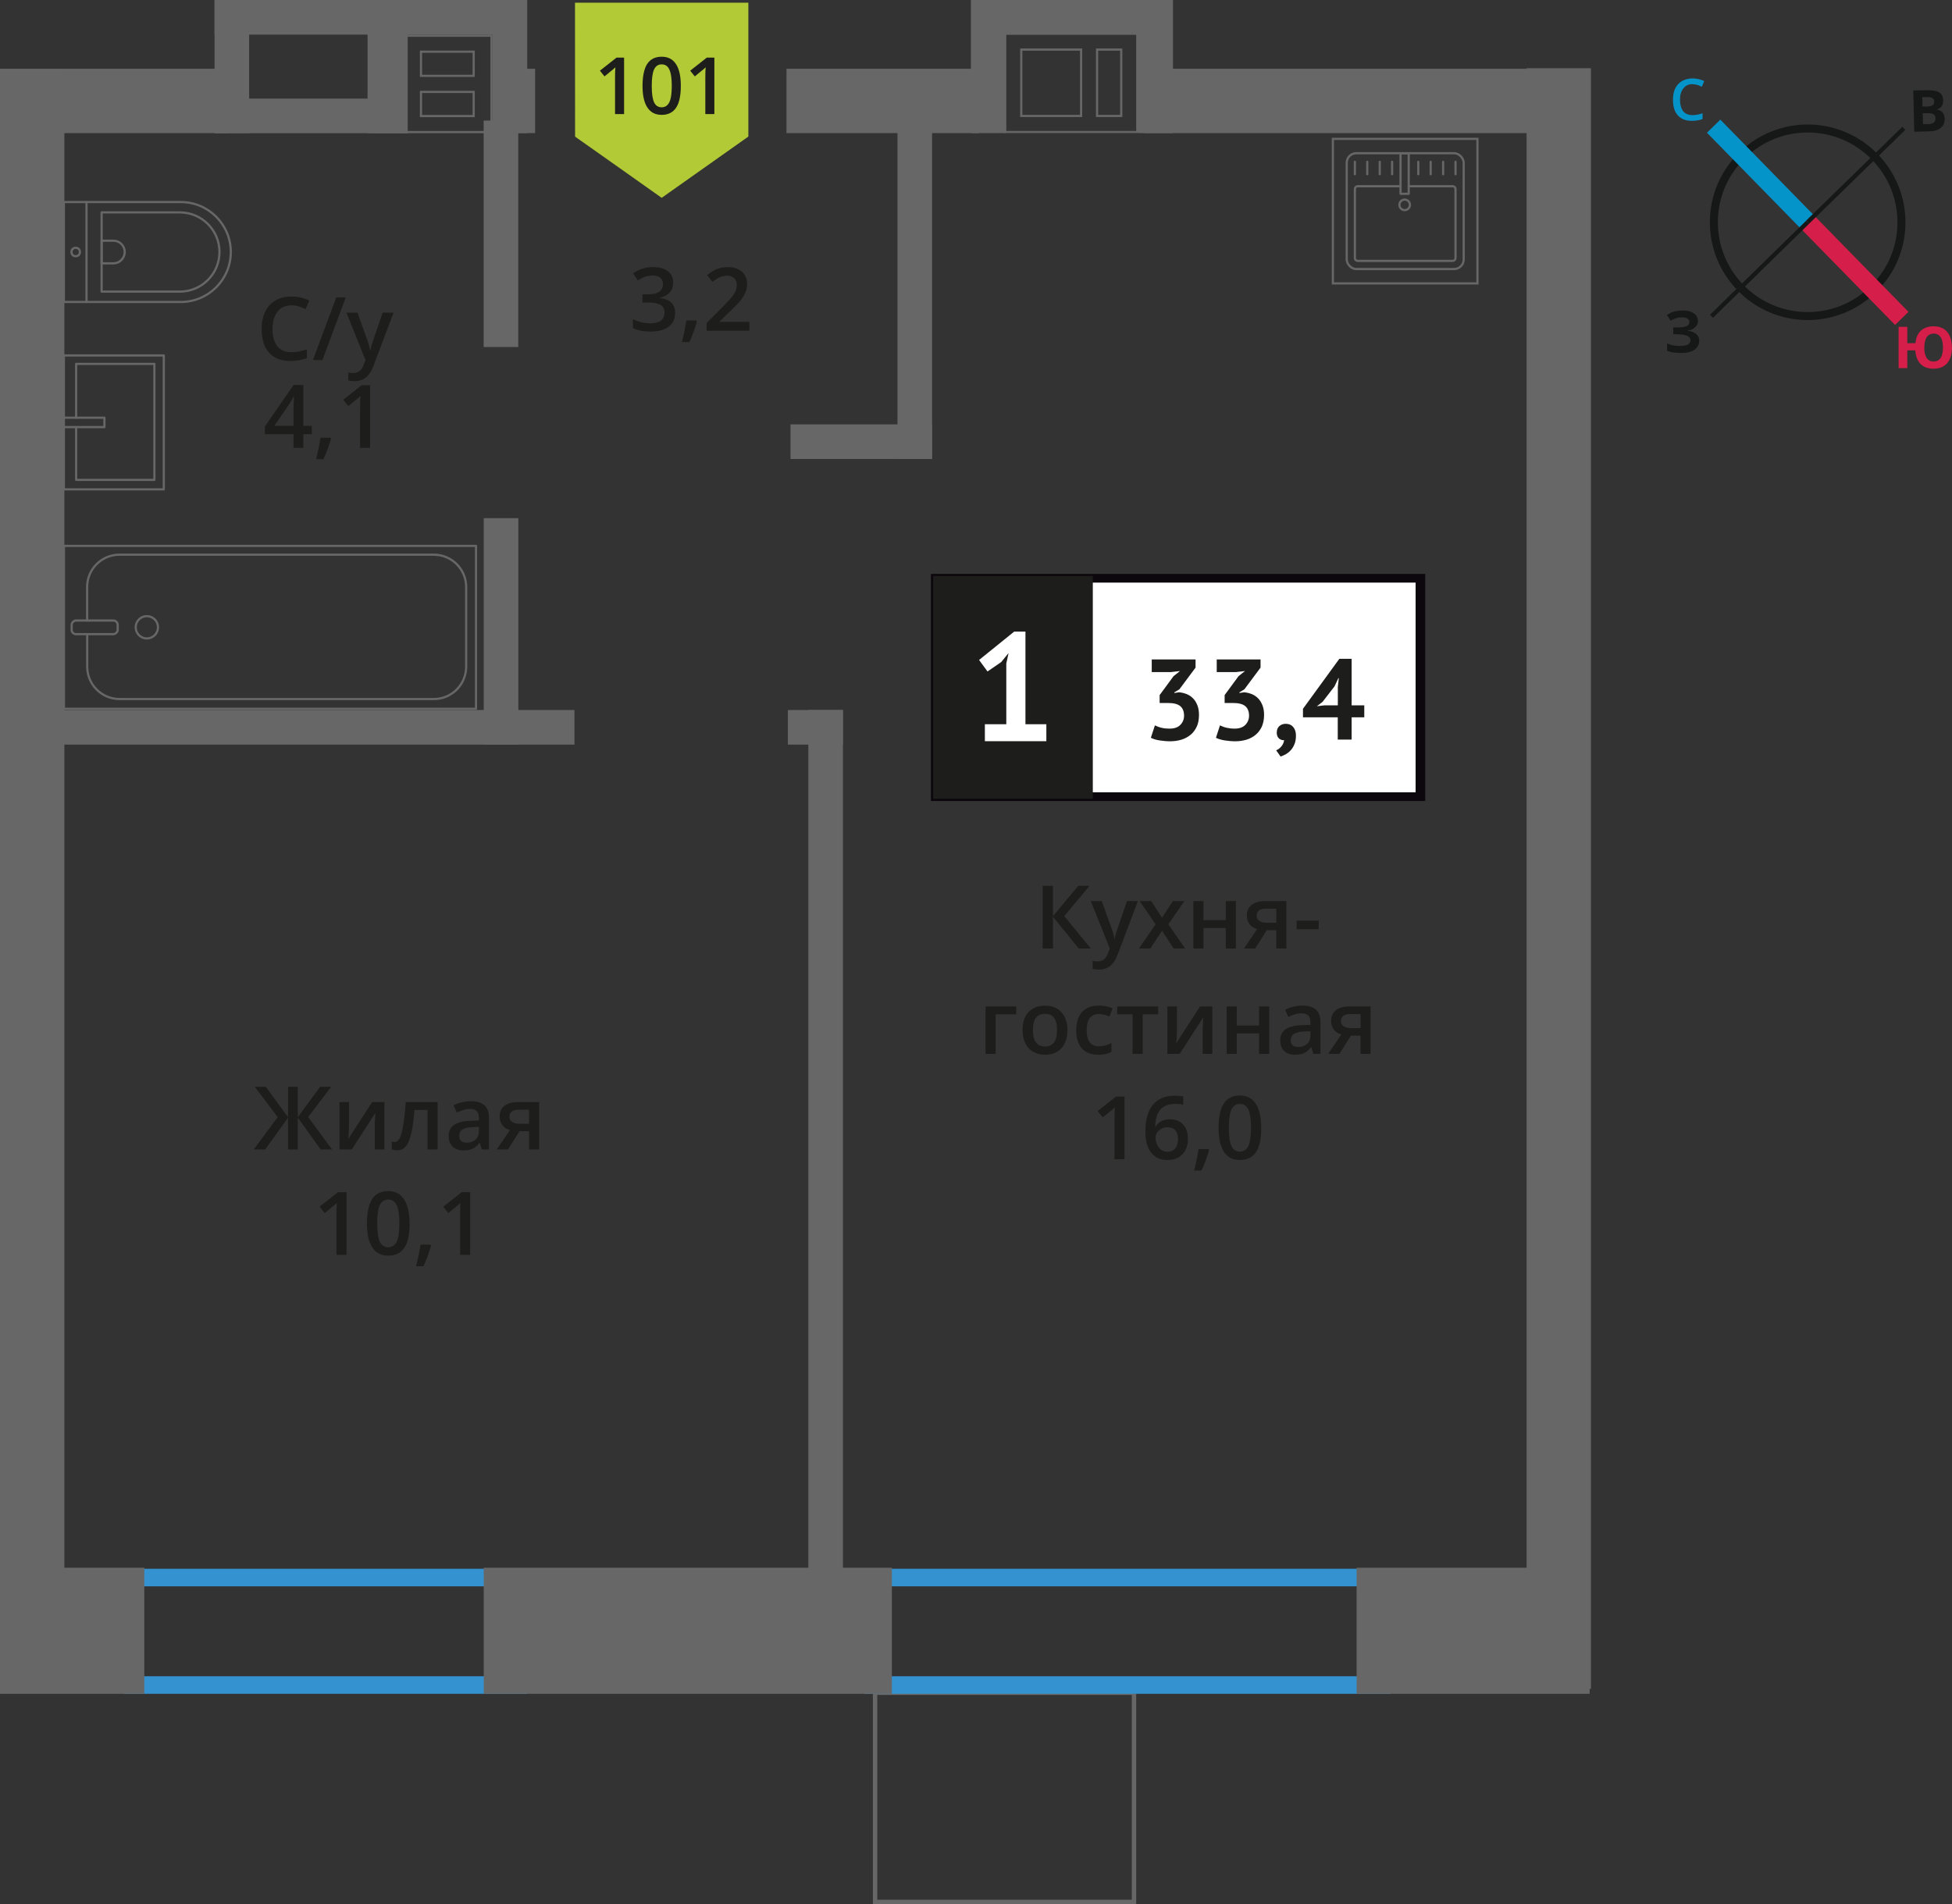 <?xml version="1.0" encoding="UTF-8"?>
<svg xmlns="http://www.w3.org/2000/svg" viewBox="0 0 222.26 216.86">
  <rect x="0" y="0" width="222.26" height="216.86" fill="#333333" stroke="none"/>
  <defs>
    <style>
      .cls-1 {
        stroke: #d51e49;
      }

      .cls-1, .cls-2, .cls-3, .cls-4, .cls-5 {
        fill: none;
      }

      .cls-1, .cls-2, .cls-3, .cls-5 {
        stroke-miterlimit: 10;
      }

      .cls-1, .cls-3 {
        stroke-width: 2.13px;
      }

      .cls-6 {
        fill: #b1ca35;
        fill-rule: evenodd;
      }

      .cls-6, .cls-7, .cls-8, .cls-9, .cls-10, .cls-11, .cls-12, .cls-13, .cls-14, .cls-15 {
        stroke-width: 0px;
      }

      .cls-7 {
        fill: #161717;
      }

      .cls-8 {
        fill: #0b070c;
      }

      .cls-9 {
        fill: #0594ca;
      }

      .cls-10 {
        fill: #676767;
      }

      .cls-11, .cls-16 {
        fill: #1d1d1b;
      }

      .cls-2, .cls-4 {
        stroke: #666766;
      }

      .cls-2, .cls-16 {
        stroke-width: .5px;
      }

      .cls-3 {
        stroke: #0594ca;
      }

      .cls-12 {
        fill: #3492d0;
      }

      .cls-13 {
        fill: #fff;
      }

      .cls-4 {
        stroke-linecap: round;
        stroke-linejoin: round;
        stroke-width: .25px;
      }

      .cls-5 {
        stroke: #161717;
        stroke-width: .91px;
      }

      .cls-14 {
        fill: #666766;
      }

      .cls-15 {
        fill: #d51e49;
      }

      .cls-16 {
        stroke: #1d1d1b;
        stroke-miterlimit: 22.93;
      }
    </style>
  </defs>
  <g id="Layer_9" data-name="Layer 9">
    <rect class="cls-2" x="99.63" y="192.79" width="29.48" height="23.82" transform="translate(228.75 409.39) rotate(-180)"/>
  </g>
  <g id="vent">
    <g>
      <rect class="cls-10" x="18.82" y="5.61" width="15.16" height="3.94" transform="translate(33.98 -18.82) rotate(90)"/>
      <rect class="cls-10" x="36.86" y="5.61" width="15.16" height="3.94" transform="translate(52.03 -36.86) rotate(90)"/>
      <rect class="cls-10" x="24.43" y="0" width="21.96" height="3.94"/>
      <rect class="cls-10" x="24.43" y="11.23" width="21.96" height="3.94"/>
    </g>
    <g>
      <rect class="cls-10" x="124" y="5.61" width="15.16" height="3.94" transform="translate(139.17 -124) rotate(90)"/>
      <rect class="cls-10" x="104.94" y="5.61" width="15.16" height="3.94" transform="translate(120.1 -104.94) rotate(90)"/>
      <rect class="cls-10" x="110.62" y="0" width="22.75" height="3.94"/>
      <path class="cls-14" d="M129.37,3.94v10.97s-14.79,0-14.79,0V3.95s14.79,0,14.79,0M124.79,13.33h2.75s.25,0,.25,0v-7.56s0-.25,0-.25h-2.75s-.25,0-.25,0v7.56s0,.25,0,.25M116.16,13.33h6.81s.25,0,.25,0v-7.56s0-.25,0-.25h-6.81s-.25,0-.25,0v7.56s0,.25,0,.25M129.62,3.69h-15.29s0,11.46,0,11.46h0s15.29,0,15.29,0V3.69h0ZM125.04,13.08v-7.31s2.5,0,2.5,0v7.31s-2.5,0-2.5,0h0ZM116.41,13.08v-7.31s6.56,0,6.56,0v7.31s-6.56,0-6.56,0h0Z"/>
    </g>
  </g>
  <g id="window">
    <path class="cls-12" d="M58.01,180.66v10.24H16.13v-10.24h41.87M60.01,178.66H14.13v14.24h45.87s0-14.24,0-14.24h0Z"/>
    <path class="cls-12" d="M100.43,180.66h55.91v10.24h-55.91v-10.24M98.43,178.66v14.24h59.91v-14.24h-59.91Z"/>
  </g>
  <g id="furn">
    <g>
      <rect class="cls-4" x="21.46" y="47.98" width="18.55" height="46.92" transform="translate(102.18 40.71) rotate(90)"/>
      <rect class="cls-4" x="10.01" y="68.82" width="1.55" height="5.24" rx=".49" ry=".49" transform="translate(82.22 60.66) rotate(90)"/>
      <path class="cls-4" d="M9.92,70.67v-3.82c0-2.03,1.65-3.68,3.68-3.68h35.8c2.03,0,3.68,1.65,3.68,3.68v9.08c0,2.03-1.65,3.68-3.68,3.68H13.61c-2.03,0-3.68-1.65-3.68-3.68v-3.71"/>
      <circle class="cls-4" cx="16.72" cy="71.44" r="1.27"/>
    </g>
    <g>
      <path class="cls-4" d="M7.27,23.01h13.32c3.14,0,5.69,2.55,5.69,5.69h0c0,3.14-2.55,5.69-5.69,5.69H7.27v-11.38h0Z"/>
      <path class="cls-4" d="M11.57,24.19h8.91c2.49,0,4.51,2.02,4.51,4.51h0c0,2.49-2.02,4.51-4.51,4.51h-8.91v-9.02h0Z"/>
      <path class="cls-4" d="M11.57,27.41h1.34c.71,0,1.29.58,1.29,1.29h0c0,.71-.58,1.29-1.29,1.29h-1.34v-2.58h0Z"/>
      <circle class="cls-4" cx="8.62" cy="28.7" r=".48"/>
      <line class="cls-4" x1="9.85" y1="23.01" x2="9.85" y2="34.39"/>
    </g>
    <g>
      <rect class="cls-4" x="7.27" y="40.48" width="11.38" height="15.25"/>
      <polyline class="cls-4" points="7.27 48.64 11.89 48.64 11.89 47.57 7.27 47.57"/>
      <polyline class="cls-4" points="8.67 48.64 8.67 54.65 17.58 54.65 17.58 41.44 8.67 41.44 8.67 47.57"/>
    </g>
    <g>
      <g>
        <rect class="cls-4" x="153.34" y="17.45" width="13.32" height="13.19" rx="1.09" ry="1.09" transform="translate(320 48.09) rotate(180)"/>
        <path class="cls-4" d="M159.47,21.21h-4.88c-.18,0-.32.14-.32.32v7.86c0,.18.14.32.32.32h10.82c.18,0,.32-.14.32-.32v-7.86c0-.18-.14-.32-.32-.32h-5.01"/>
        <circle class="cls-4" cx="159.94" cy="23.33" r=".6"/>
        <rect class="cls-4" x="159.47" y="17.45" width=".93" height="4.61" transform="translate(319.87 39.52) rotate(180)"/>
        <line class="cls-4" x1="165.73" y1="18.43" x2="165.73" y2="19.84"/>
        <line class="cls-4" x1="164.32" y1="18.43" x2="164.32" y2="19.84"/>
        <line class="cls-4" x1="162.9" y1="18.43" x2="162.9" y2="19.84"/>
        <line class="cls-4" x1="161.49" y1="18.43" x2="161.49" y2="19.84"/>
        <line class="cls-4" x1="158.51" y1="18.43" x2="158.51" y2="19.84"/>
        <line class="cls-4" x1="157.1" y1="18.43" x2="157.1" y2="19.84"/>
        <line class="cls-4" x1="155.68" y1="18.43" x2="155.68" y2="19.84"/>
        <line class="cls-4" x1="154.27" y1="18.43" x2="154.27" y2="19.84"/>
      </g>
      <path class="cls-14" d="M168.1,15.94v16.21h-16.21V15.94h16.21M168.35,15.69h-16.71v16.71h16.71V15.69h0Z"/>
    </g>
  </g>
  <g id="Layer_5" data-name="Layer 5">
    <rect class="cls-10" x="0" y="178.54" width="16.43" height="14.36"/>
    <rect class="cls-10" x="55.08" y="178.54" width="46.47" height="14.36"/>
    <rect class="cls-10" x="154.47" y="178.54" width="26.53" height="14.36"/>
    <rect class="cls-10" x="85.2" y="96.38" width="184.56" height="7.33" transform="translate(77.44 277.53) rotate(-90)"/>
    <rect class="cls-10" x="-88.52" y="96.4" width="184.38" height="7.33" transform="translate(-96.4 103.73) rotate(-90)"/>
    <rect class="cls-10" x="0" y="7.83" width="25.93" height="7.33" transform="translate(25.93 22.99) rotate(180)"/>
    <rect class="cls-10" x="56.23" y="7.83" width="4.69" height="7.33" transform="translate(117.16 22.99) rotate(180)"/>
    <rect class="cls-10" x="89.55" y="7.83" width="21.91" height="7.33" transform="translate(201.01 22.99) rotate(180)"/>
    <rect class="cls-10" x="130.24" y="7.83" width="50.76" height="7.33" transform="translate(311.24 22.99) rotate(180)"/>
    <rect class="cls-10" x="44.15" y="24.65" width="25.79" height="3.94" transform="translate(30.42 83.67) rotate(-90)"/>
    <rect class="cls-10" x="44.15" y="69.93" width="25.79" height="3.94" transform="translate(-14.85 128.95) rotate(-90)"/>
    <rect class="cls-10" x="84.72" y="30.86" width="38.87" height="3.94" transform="translate(71.33 136.98) rotate(-90)"/>
    <rect class="cls-10" x="43.31" y="129.59" width="101.39" height="3.94" transform="translate(-37.55 225.56) rotate(-90)"/>
    <rect class="cls-10" x="2.23" y="80.86" width="63.18" height="3.94"/>
    <rect class="cls-10" x="89.71" y="80.86" width="6.26" height="3.94"/>
    <rect class="cls-10" x="90.01" y="48.33" width="16.11" height="3.94"/>
    <g>
      <rect class="cls-10" x="36.24" y="5.61" width="15.16" height="3.94" transform="translate(51.4 -36.24) rotate(90)"/>
      <rect class="cls-10" x="50.48" y="5.61" width="15.16" height="3.94" transform="translate(65.64 -50.48) rotate(90)"/>
      <rect class="cls-10" x="41.85" y="0" width="17.2" height="3.94"/>
      <path class="cls-14" d="M55.84,4.19v10.73s-9.81,0-9.81,0V4.19s9.81,0,9.81,0M47.81,8.76h6s.25,0,.25,0v-2.75s0-.25,0-.25h-6s-.25,0-.25,0v2.75s0,.25,0,.25M47.81,13.34h6s.25,0,.25,0v-2.75s0-.25,0-.25h-6s-.25,0-.25,0v2.75s0,.25,0,.25M56.09,3.94h-10.31s0,11.23,0,11.23h10.3s0,0,0,0V3.94h0ZM48.06,8.51v-2.5s5.75,0,5.75,0v2.5s-5.75,0-5.75,0h0ZM48.06,13.09v-2.5s5.75,0,5.75,0v2.5s-5.75,0-5.75,0h0Z"/>
    </g>
  </g>
  <g id="text">
    <g>
      <path class="cls-11" d="M33.19,34.77c-.67,0-1.2.24-1.58.71-.38.48-.58,1.13-.58,1.97s.19,1.54.55,1.99.9.67,1.6.67c.3,0,.6-.03.88-.09s.58-.14.88-.23v1c-.56.21-1.2.32-1.9.32-1.04,0-1.85-.32-2.41-.95-.56-.63-.84-1.54-.84-2.72,0-.74.14-1.39.41-1.95s.66-.98,1.18-1.28c.51-.3,1.12-.44,1.81-.44.73,0,1.4.15,2.02.46l-.42.97c-.24-.11-.49-.21-.76-.3-.27-.09-.55-.13-.85-.13Z"/>
      <path class="cls-11" d="M39.37,33.87l-2.66,7.14h-1.08l2.66-7.14h1.08Z"/>
      <path class="cls-11" d="M39.45,35.61h1.25l1.1,3.06c.17.44.28.85.33,1.23h.04c.03-.18.08-.4.16-.65s.49-1.47,1.24-3.64h1.24l-2.31,6.12c-.42,1.12-1.12,1.68-2.1,1.68-.25,0-.5-.03-.74-.08v-.91c.17.04.37.06.59.06.55,0,.94-.32,1.17-.96l.2-.51-2.17-5.4Z"/>
      <path class="cls-11" d="M35.5,49.45h-.96v1.56h-1.12v-1.56h-3.26v-.88l3.26-4.72h1.12v4.65h.96v.95ZM33.42,48.5v-1.79c0-.64.02-1.16.05-1.57h-.04c-.09.21-.23.48-.43.78l-1.77,2.58h2.19Z"/>
      <path class="cls-11" d="M37.69,49.96c-.16.61-.44,1.39-.86,2.34h-.84c.22-.88.39-1.7.5-2.45h1.13l.07.11Z"/>
      <path class="cls-11" d="M42.15,51.01h-1.15v-4.61c0-.55.01-.99.04-1.31-.07.08-.17.16-.28.26s-.47.39-1.1.9l-.58-.73,2.1-1.65h.96v7.14Z"/>
    </g>
    <g>
      <path class="cls-11" d="M76.65,32.16c0,.45-.13.83-.39,1.13s-.63.5-1.11.61v.04c.57.07,1,.25,1.29.53.29.28.43.66.43,1.14,0,.69-.24,1.22-.73,1.59-.48.37-1.17.56-2.07.56-.79,0-1.46-.13-2-.39v-1.02c.3.15.62.27.96.35.34.08.66.12.98.12.55,0,.97-.1,1.24-.31s.41-.52.41-.95c0-.38-.15-.66-.46-.84s-.78-.27-1.43-.27h-.62v-.93h.63c1.14,0,1.71-.39,1.71-1.18,0-.31-.1-.54-.3-.71-.2-.17-.49-.25-.88-.25-.27,0-.53.04-.78.11-.25.08-.55.23-.89.45l-.56-.8c.65-.48,1.41-.72,2.28-.72.72,0,1.28.15,1.68.46.4.31.61.74.61,1.28Z"/>
      <path class="cls-11" d="M79.36,36.61c-.16.61-.44,1.39-.86,2.34h-.85c.22-.88.39-1.7.5-2.45h1.13l.07.11Z"/>
      <path class="cls-11" d="M85.3,37.66h-4.84v-.87l1.84-1.85c.54-.56.9-.95,1.08-1.18.18-.23.31-.45.39-.66.08-.21.12-.42.12-.66,0-.32-.1-.58-.29-.76s-.46-.28-.8-.28c-.27,0-.54.05-.79.15-.25.1-.55.28-.88.55l-.62-.76c.4-.34.78-.57,1.16-.71.37-.14.77-.21,1.2-.21.66,0,1.2.17,1.6.52s.6.81.6,1.4c0,.32-.06.63-.17.92-.12.29-.29.59-.53.9-.24.31-.64.72-1.19,1.25l-1.24,1.2v.05h3.39v1.01Z"/>
    </g>
    <g>
      <path class="cls-11" d="M31.62,127.22l-2.61-3.45h1.25l2.54,3.46v-3.46h1.11v3.46l2.54-3.46h1.25l-2.61,3.45,2.72,3.69h-1.29l-2.61-3.62v3.62h-1.11v-3.62l-2.61,3.62h-1.3l2.73-3.69Z"/>
      <path class="cls-11" d="M39.74,125.51v2.77c0,.32-.03.8-.08,1.42l2.71-4.19h1.4v5.4h-1.1v-2.72c0-.15,0-.39.03-.73.02-.34.03-.58.05-.73l-2.7,4.18h-1.4v-5.4h1.1Z"/>
      <path class="cls-11" d="M49.84,130.91h-1.16v-4.5h-1.49c-.09,1.16-.21,2.06-.37,2.71-.16.65-.36,1.13-.61,1.43-.25.3-.57.45-.97.45-.25,0-.46-.04-.63-.11v-.9c.12.05.24.07.36.07.33,0,.59-.37.78-1.12.19-.75.34-1.89.45-3.43h3.63v5.4Z"/>
      <path class="cls-11" d="M54.86,130.91l-.23-.75h-.04c-.26.33-.52.55-.79.67s-.6.18-1.02.18c-.53,0-.95-.14-1.24-.43-.3-.29-.45-.69-.45-1.22,0-.56.21-.98.62-1.26s1.04-.44,1.89-.46l.93-.03v-.29c0-.35-.08-.6-.24-.77-.16-.17-.41-.26-.75-.26-.28,0-.54.04-.8.12s-.5.18-.73.29l-.37-.82c.29-.15.61-.27.96-.35s.68-.12.99-.12c.69,0,1.21.15,1.55.45.35.3.53.77.53,1.41v3.64h-.82ZM53.15,130.13c.42,0,.75-.12,1-.35.25-.23.38-.56.38-.98v-.47l-.69.03c-.54.02-.93.11-1.18.27-.25.16-.37.41-.37.74,0,.24.07.43.21.56s.36.2.64.2Z"/>
      <path class="cls-11" d="M57.84,130.91h-1.28l1.5-2.21c-.36-.1-.65-.29-.86-.56s-.31-.6-.31-1c0-.51.18-.91.55-1.2s.86-.43,1.49-.43h2.46v5.4h-1.15v-2.08h-1.09l-1.31,2.08ZM58,127.15c0,.28.1.48.32.62.21.14.49.21.85.21h1.07v-1.6h-1.25c-.31,0-.55.07-.72.2-.17.13-.26.32-.26.57Z"/>
      <path class="cls-11" d="M39.46,142.91h-1.15v-4.61c0-.55.01-.99.04-1.31-.08.08-.17.16-.28.26-.11.09-.47.39-1.1.9l-.58-.73,2.1-1.65h.96v7.14Z"/>
      <path class="cls-11" d="M46.64,139.34c0,1.24-.2,2.16-.6,2.76-.4.6-1.01.9-1.83.9s-1.4-.31-1.81-.93-.62-1.53-.62-2.73.2-2.19.6-2.79c.4-.6,1.01-.9,1.82-.9s1.4.31,1.81.94.62,1.54.62,2.74ZM42.95,139.34c0,.97.1,1.67.3,2.08.2.42.52.62.96.62s.76-.21.96-.63c.2-.42.3-1.11.3-2.08s-.1-1.65-.3-2.08c-.2-.43-.53-.64-.96-.64s-.76.21-.96.63c-.2.42-.3,1.12-.3,2.09Z"/>
      <path class="cls-11" d="M49.08,141.86c-.16.61-.44,1.39-.86,2.34h-.84c.22-.88.39-1.7.5-2.45h1.13l.07.11Z"/>
      <path class="cls-11" d="M53.54,142.91h-1.15v-4.61c0-.55.01-.99.04-1.31-.08.08-.17.16-.28.26-.11.09-.47.39-1.1.9l-.58-.73,2.1-1.65h.96v7.14Z"/>
    </g>
    <g>
      <g>
        <path class="cls-11" d="M124.2,108.02h-1.37l-2.94-3.62v3.62h-1.17v-7.14h1.17v3.46l2.89-3.46h1.28l-2.88,3.45,3.02,3.69Z"/>
        <path class="cls-11" d="M124.2,102.62h1.25l1.1,3.06c.17.44.28.85.33,1.23h.04c.03-.18.08-.4.16-.65s.49-1.47,1.24-3.64h1.24l-2.31,6.12c-.42,1.12-1.12,1.68-2.1,1.68-.25,0-.5-.03-.74-.08v-.91c.17.04.37.06.59.06.55,0,.94-.32,1.17-.96l.2-.51-2.17-5.4Z"/>
        <path class="cls-11" d="M131.58,105.26l-1.81-2.64h1.31l1.23,1.89,1.24-1.89h1.3l-1.82,2.64,1.91,2.76h-1.3l-1.33-2.02-1.33,2.02h-1.3l1.9-2.76Z"/>
        <path class="cls-11" d="M137.03,102.62v2.17h2.54v-2.17h1.15v5.4h-1.15v-2.33h-2.54v2.33h-1.15v-5.4h1.15Z"/>
        <path class="cls-11" d="M142.92,108.02h-1.28l1.5-2.21c-.36-.1-.65-.29-.86-.56s-.31-.6-.31-1c0-.51.18-.91.55-1.2s.86-.43,1.49-.43h2.46v5.4h-1.15v-2.08h-1.09l-1.31,2.08ZM143.08,104.26c0,.28.1.48.32.62.21.14.49.21.85.21h1.07v-1.6h-1.25c-.31,0-.55.07-.72.2-.17.13-.26.32-.26.57Z"/>
        <path class="cls-11" d="M147.64,105.82v-.98h2.51v.98h-2.51Z"/>
        <path class="cls-11" d="M115.71,114.62v.9h-2.34v4.5h-1.15v-5.4h3.49Z"/>
        <path class="cls-11" d="M121.54,117.31c0,.88-.23,1.57-.68,2.07s-1.08.74-1.89.74c-.5,0-.95-.11-1.34-.34s-.69-.56-.89-.98-.31-.92-.31-1.48c0-.88.22-1.56.67-2.05s1.08-.74,1.9-.74,1.4.25,1.86.75.68,1.18.68,2.03ZM117.61,117.31c0,1.25.46,1.87,1.38,1.87s1.37-.62,1.37-1.87-.46-1.85-1.38-1.85c-.48,0-.83.16-1.05.48-.22.32-.32.78-.32,1.37Z"/>
        <path class="cls-11" d="M125.04,120.11c-.82,0-1.44-.24-1.86-.72-.42-.48-.64-1.16-.64-2.05s.22-1.61.67-2.09c.45-.49,1.09-.73,1.93-.73.57,0,1.08.11,1.54.32l-.35.92c-.49-.19-.89-.28-1.2-.28-.93,0-1.4.62-1.4,1.86,0,.61.12,1.06.35,1.36.23.3.57.46,1.02.46.51,0,.99-.13,1.45-.38v1c-.21.12-.42.21-.66.26-.23.05-.52.08-.85.08Z"/>
        <path class="cls-11" d="M131.87,114.62v.9h-1.76v4.5h-1.15v-4.5h-1.76v-.9h4.67Z"/>
        <path class="cls-11" d="M134.01,114.62v2.77c0,.32-.03.8-.08,1.42l2.71-4.19h1.4v5.4h-1.1v-2.72c0-.15,0-.39.03-.73.02-.34.03-.58.05-.73l-2.7,4.18h-1.4v-5.4h1.1Z"/>
        <path class="cls-11" d="M140.82,114.62v2.17h2.54v-2.17h1.15v5.4h-1.15v-2.33h-2.54v2.33h-1.15v-5.4h1.15Z"/>
        <path class="cls-11" d="M149.54,120.02l-.23-.75h-.04c-.26.33-.52.55-.79.67s-.6.18-1.02.18c-.53,0-.95-.14-1.24-.43-.3-.29-.45-.69-.45-1.22,0-.56.21-.98.62-1.26s1.04-.44,1.89-.46l.93-.03v-.29c0-.35-.08-.6-.24-.77-.16-.17-.41-.26-.75-.26-.28,0-.54.04-.8.12s-.5.18-.73.29l-.37-.82c.29-.15.61-.27.96-.35s.68-.12.99-.12c.69,0,1.21.15,1.55.45.35.3.53.77.53,1.41v3.64h-.82ZM147.83,119.24c.42,0,.75-.12,1-.35.25-.23.38-.56.38-.98v-.47l-.69.03c-.54.02-.93.11-1.18.27-.25.16-.37.41-.37.74,0,.24.07.43.21.56s.36.2.64.2Z"/>
        <path class="cls-11" d="M152.51,120.02h-1.28l1.5-2.21c-.36-.1-.65-.29-.86-.56s-.31-.6-.31-1c0-.51.18-.91.55-1.2s.86-.43,1.49-.43h2.46v5.4h-1.15v-2.08h-1.09l-1.31,2.08ZM152.68,116.26c0,.28.1.48.32.62.21.14.49.21.85.21h1.07v-1.6h-1.25c-.31,0-.55.07-.72.2-.17.13-.26.32-.26.57Z"/>
        <path class="cls-11" d="M128.05,132.02h-1.15v-4.61c0-.55.01-.99.04-1.31-.08.08-.17.16-.28.26-.11.09-.47.39-1.1.9l-.58-.73,2.1-1.65h.96v7.14Z"/>
        <path class="cls-11" d="M130.41,128.97c0-2.79,1.14-4.19,3.41-4.19.36,0,.66.03.91.08v.96c-.25-.07-.53-.11-.86-.11-.76,0-1.34.21-1.72.62s-.59,1.07-.62,1.97h.06c.15-.26.37-.47.64-.61s.6-.22.98-.22c.65,0,1.15.2,1.51.6s.54.94.54,1.62c0,.75-.21,1.34-.63,1.77-.42.43-.99.65-1.71.65-.51,0-.96-.12-1.33-.37s-.67-.6-.87-1.07c-.2-.47-.3-1.04-.3-1.7ZM132.9,131.17c.39,0,.7-.13.91-.38.21-.25.32-.62.32-1.09,0-.41-.1-.73-.3-.97-.2-.23-.5-.35-.9-.35-.25,0-.48.05-.68.16s-.37.25-.49.43-.18.37-.18.56c0,.46.12.85.37,1.16.25.31.57.47.96.47Z"/>
        <path class="cls-11" d="M137.67,130.97c-.16.61-.44,1.39-.86,2.34h-.84c.22-.88.39-1.7.5-2.45h1.13l.07.11Z"/>
        <path class="cls-11" d="M143.61,128.45c0,1.24-.2,2.16-.6,2.76-.4.6-1.01.9-1.83.9s-1.4-.31-1.81-.93-.62-1.53-.62-2.73.2-2.19.6-2.79c.4-.6,1.01-.9,1.82-.9s1.4.31,1.81.94.62,1.54.62,2.74ZM139.92,128.45c0,.97.1,1.67.3,2.08.2.42.52.62.96.62s.76-.21.96-.63c.2-.42.3-1.11.3-2.08s-.1-1.65-.3-2.08c-.2-.43-.53-.64-.96-.64s-.76.21-.96.63c-.2.42-.3,1.12-.3,2.09Z"/>
      </g>
      <g>
        <rect class="cls-13" x="106.5" y="65.85" width="54.7" height="24.87"/>
        <path class="cls-8" d="M161.19,66.35h-54.1v23.88h54.1v-23.88ZM106.55,65.36h55.73v25.86h-56.28v-25.86h.55Z"/>
        <rect class="cls-16" x="106.5" y="65.85" width="17.68" height="24.87"/>
        <g>
          <path class="cls-11" d="M133.17,82.98c.54,0,.95-.14,1.23-.43.28-.29.42-.64.42-1.04,0-.5-.15-.86-.44-1.1-.3-.24-.76-.35-1.4-.35h-.94v-.9l1.58-2.15.74-.59-1.03.12h-2.19v-1.44h4.99v.93l-1.84,2.47-.58.35v.07l.55-.08c.3.03.59.1.87.21.27.11.51.28.72.49.21.21.37.48.49.79.12.31.18.67.18,1.08,0,.51-.08.96-.25,1.33s-.4.69-.71.94c-.3.25-.65.44-1.05.56s-.83.18-1.29.18c-.38,0-.78-.04-1.19-.1s-.74-.17-.99-.3l.46-1.41c.23.11.48.21.75.27.27.07.58.1.92.1Z"/>
          <path class="cls-11" d="M140.57,82.98c.54,0,.95-.14,1.23-.43.28-.29.42-.64.42-1.04,0-.5-.15-.86-.44-1.1-.3-.24-.76-.35-1.4-.35h-.94v-.9l1.58-2.15.74-.59-1.03.12h-2.19v-1.44h4.99v.93l-1.84,2.47-.57.35v.07l.55-.08c.3.03.59.1.87.21.27.11.51.28.72.49.2.21.37.48.49.79.12.31.18.67.18,1.08,0,.51-.09.96-.25,1.33-.17.37-.41.69-.71.94-.3.25-.65.44-1.05.56s-.83.18-1.29.18c-.38,0-.78-.04-1.19-.1-.41-.07-.74-.17-.99-.3l.46-1.41c.23.11.48.21.75.27s.58.1.92.1Z"/>
          <path class="cls-11" d="M145.38,83.4c0-.3.1-.53.29-.71.2-.17.44-.26.72-.26.37,0,.65.12.86.37.21.24.31.57.31.97s-.06.73-.18,1.01c-.12.28-.27.52-.45.7-.18.19-.37.33-.57.44-.21.11-.39.19-.55.24l-.5-.71c.23-.1.44-.25.61-.47s.27-.45.29-.69c-.2.03-.39-.04-.57-.18-.18-.15-.27-.39-.27-.72Z"/>
          <path class="cls-11" d="M155.34,81.69h-1.44v2.54h-1.58v-2.54h-3.96v-.97l4.14-5.69h1.4v5.3h1.44v1.36ZM152.32,78.33l.12-1.1h-.05l-.44.94-1.36,1.76-.65.5.84-.1h1.55v-2Z"/>
        </g>
        <path class="cls-13" d="M112.14,82.48h2.44v-6.92l.26-1.19-.84,1.03-1.56,1.07-.96-1.31,4-3.23h1.28v10.55h2.38v1.93h-7v-1.93Z"/>
      </g>
    </g>
    <g>
      <polygon class="cls-6" points="85.21 15.56 85.2 15.56 80.28 19.04 75.34 22.53 70.41 19.04 65.48 15.56 65.48 15.56 65.48 15.56 65.47 .31 85.21 .31 85.21 15.55 85.21 15.56"/>
      <g>
        <path class="cls-11" d="M71.06,12.99h-1.03v-4.15c0-.5.01-.89.04-1.18-.07.07-.15.15-.25.23-.1.09-.43.36-.99.81l-.52-.65,1.89-1.49h.86v6.42Z"/>
        <path class="cls-11" d="M77.52,9.78c0,1.12-.18,1.95-.54,2.49-.36.54-.91.81-1.64.81s-1.26-.28-1.63-.84c-.37-.56-.55-1.38-.55-2.46s.18-1.97.54-2.51c.36-.54.91-.81,1.64-.81s1.26.28,1.63.84.55,1.39.55,2.47ZM74.21,9.78c0,.88.09,1.5.27,1.88.18.38.47.56.86.56s.68-.19.87-.57.28-1,.28-1.87-.09-1.48-.28-1.87c-.18-.39-.47-.58-.87-.58s-.68.19-.86.57c-.18.38-.27,1.01-.27,1.88Z"/>
        <path class="cls-11" d="M81.34,12.99h-1.03v-4.15c0-.5.01-.89.04-1.18-.07.07-.15.15-.25.23-.1.09-.43.36-.99.81l-.52-.65,1.89-1.49h.86v6.42Z"/>
      </g>
    </g>
    <g>
      <path class="cls-5" d="M198.37,17.68c4.22-4.13,10.98-4.05,15.09.18,4.12,4.2,4.06,10.98-.18,15.09-4.22,4.13-10.97,4.05-15.09-.18-4.13-4.22-4.05-10.98.18-15.09Z"/>
      <line class="cls-3" x1="195.12" y1="14.37" x2="205.83" y2="25.32"/>
      <line class="cls-1" x1="216.54" y1="36.26" x2="205.83" y2="25.32"/>
      <polygon class="cls-7" points="194.71 35.84 205.65 25.14 205.99 25.48 195.05 36.19 194.71 35.84"/>
      <rect class="cls-7" x="203.65" y="19.72" width="15.31" height=".49" transform="translate(46.1 153.22) rotate(-44.29)"/>
      <path class="cls-9" d="M192.7,9.58c-.44,0-.78.17-1.03.49-.25.3-.38.74-.38,1.29s.13,1.01.36,1.31c.25.29.59.44,1.05.44.21,0,.4-.02.59-.06s.38-.08.57-.15v.65c-.36.15-.78.21-1.24.21-.7,0-1.22-.21-1.58-.63-.38-.4-.55-1.01-.55-1.77,0-.49.08-.93.25-1.29.19-.36.44-.65.78-.84.34-.19.74-.3,1.2-.3s.91.11,1.33.3l-.27.65c-.17-.08-.34-.15-.51-.21-.19-.04-.36-.08-.57-.08"/>
      <path class="cls-15" d="M222.26,39.59c0,.76-.19,1.35-.55,1.77-.36.42-.89.63-1.56.63-.61,0-1.1-.17-1.46-.53-.36-.36-.57-.89-.61-1.56h-.91v2.02h-.99v-4.7h.99v1.86h.93c.06-.63.27-1.1.63-1.43.36-.32.82-.49,1.43-.49.67,0,1.18.21,1.54.63.36.42.55,1.01.55,1.79M219.1,39.59c0,.51.11.91.27,1.18.19.25.44.4.78.4.72,0,1.08-.53,1.08-1.58,0-.53-.08-.93-.27-1.2-.17-.25-.42-.4-.78-.4s-.61.15-.8.4c-.17.27-.27.67-.27,1.2"/>
      <path class="cls-7" d="M217.85,10.3l1.48-.03c.65-.01,1.14.06,1.44.24.32.18.47.47.48.9,0,.27-.05.51-.17.7-.14.17-.31.3-.52.33v.04c.3.06.51.18.64.34.13.19.22.44.23.73,0,.42-.15.76-.44,1-.31.26-.73.4-1.26.41l-1.77.04-.11-4.7ZM218.91,12.13h.57c.27-.02.46-.07.59-.15.13-.09.16-.22.16-.43,0-.17-.07-.29-.2-.38-.13-.08-.34-.12-.64-.11h-.51s.02,1.07.02,1.07ZM218.93,12.91l.03,1.22h.63c.27-.02.48-.07.61-.18.12-.11.18-.28.18-.49,0-.38-.29-.58-.84-.57h-.61Z"/>
      <path class="cls-7" d="M193.34,36.53c0,.3-.11.55-.34.74-.21.21-.49.34-.87.38v.02c.44.04.76.17.99.36.23.19.36.44.36.76,0,.44-.19.78-.53,1.03-.36.25-.84.38-1.46.38-.7,0-1.24-.08-1.67-.25v-.84c.19.08.44.17.72.23.25.04.51.06.76.06.78,0,1.18-.21,1.18-.67,0-.21-.13-.38-.38-.49-.25-.11-.63-.17-1.14-.17h-.44v-.78h.4c.51,0,.86-.04,1.1-.13.21-.1.34-.25.34-.49,0-.15-.06-.27-.21-.38-.15-.08-.36-.15-.65-.15-.44,0-.86.13-1.27.38l-.44-.65c.27-.17.55-.32.86-.4.3-.06.63-.11.99-.11.51,0,.93.11,1.22.32.3.21.46.49.46.84"/>
    </g>
  </g>
</svg>